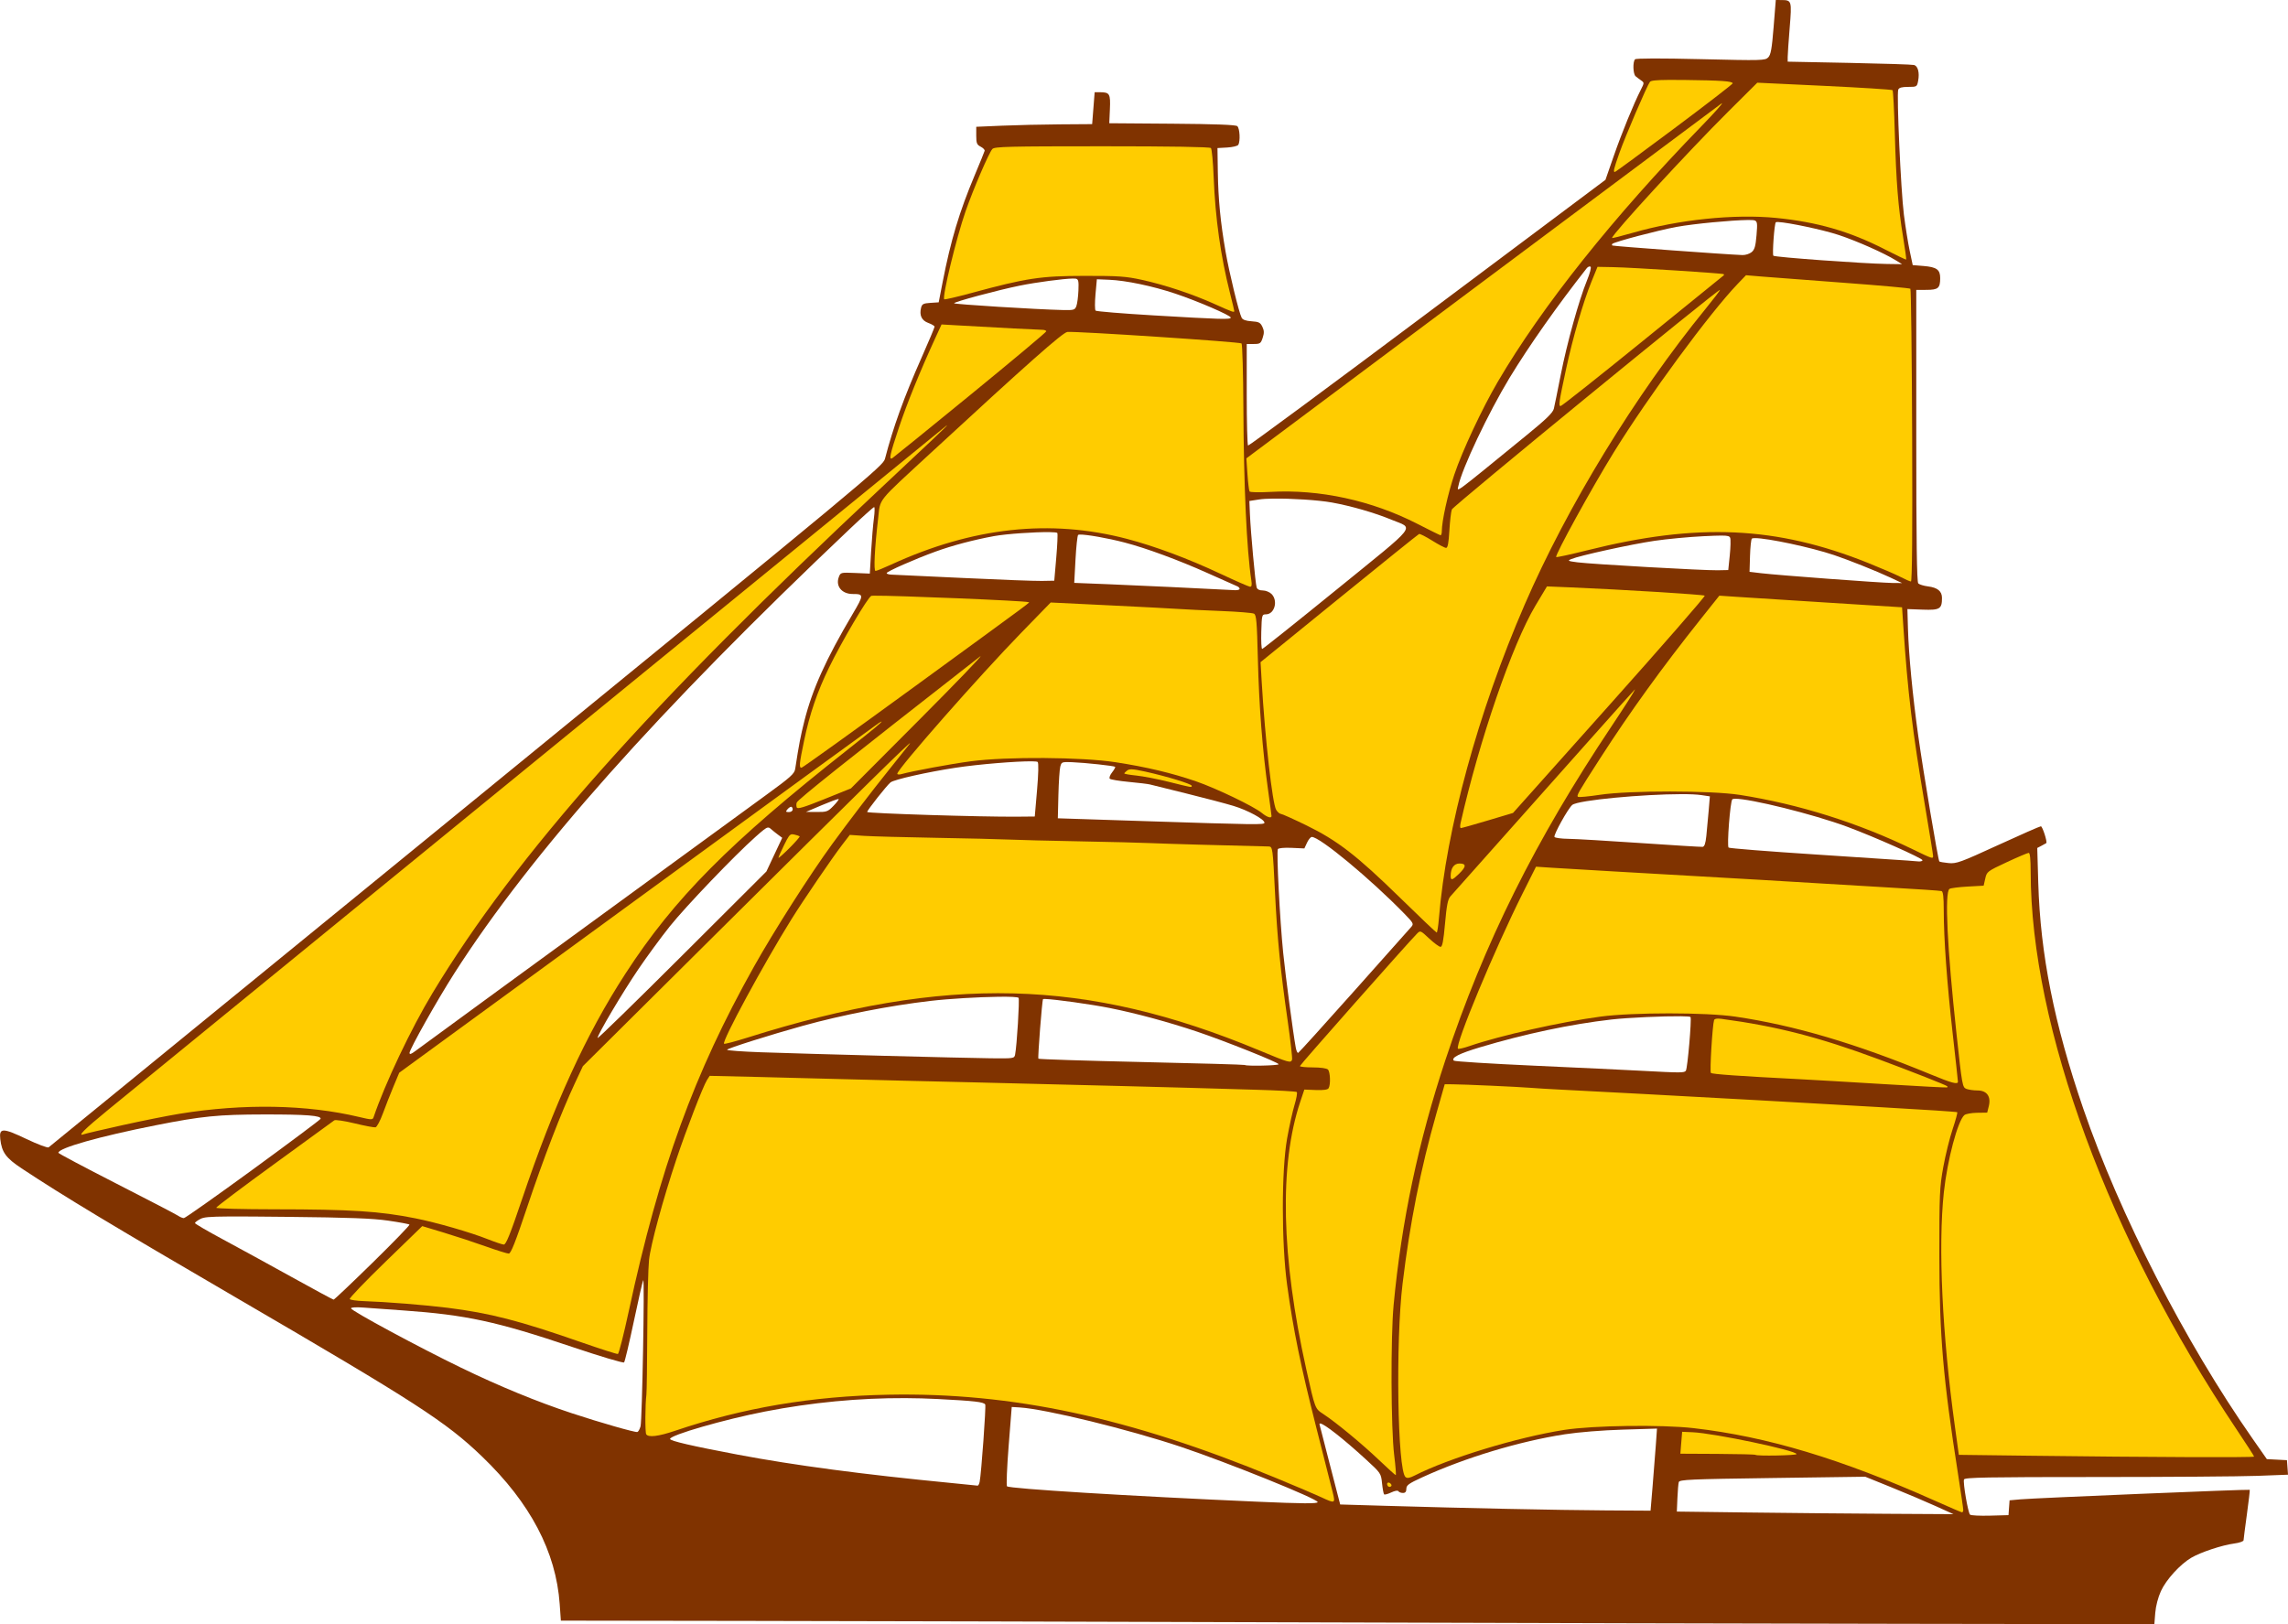 <?xml version="1.0" encoding="UTF-8"?>
<svg version="1.1" viewBox="0 0 1376 977.07" xmlns="http://www.w3.org/2000/svg">
<g stroke-width="1.067">
<path transform="translate(-14.639 15.44)" d="m1082.6-15.44-1.307 16.268c-1.05 13.07-1.687 16.656-3.24 18.252-1.848 1.899-3.626 1.945-40.506 1.066-24.234-0.577-38.949-0.543-39.584 0.094-1.471 1.475-1.238 8.842 0.322 10.182 0.733 0.63 2.228 1.762 3.32 2.516 1.932 1.333 1.928 1.485-0.15 5.562-4.316 8.464-11.439 25.898-16.299 39.881l-4.99 14.352-107.07 80.152c-58.889 44.082-107.43 79.955-107.87 79.717s-0.801-14.086-0.801-30.771v-30.336h4.184c3.829 0 4.288-0.314 5.406-3.703 0.957-2.899 0.916-4.346-0.191-6.666-1.21-2.535-2.146-3.011-6.467-3.289-3.43-0.221-5.354-0.905-5.992-2.133-1.656-3.184-7.452-27.005-9.654-39.676-3.075-17.691-4.429-31.604-4.672-48l-0.213-14.4 5.844-0.33c3.214-0.182 6.207-0.902 6.65-1.6 1.345-2.116 0.935-9.997-0.586-11.26-0.971-0.805-13.491-1.272-39.201-1.463l-37.773-0.281 0.373-8.404c0.413-9.284-0.118-10.218-5.836-10.246l-3.328-0.016-0.752 9.6-0.75 9.6-19.387 0.135c-10.662 0.074-26.347 0.435-34.854 0.801l-15.467 0.666v5.301c0 4.581 0.362 5.487 2.666 6.664 1.467 0.75 2.537 1.873 2.379 2.496-0.159 0.623-2.845 7.226-5.971 14.67-9.263 22.062-14.404 39.187-19.271 64.201l-2.387 12.268-4.969 0.324c-4.253 0.278-5.065 0.701-5.625 2.934-1.148 4.572 0.348 7.696 4.381 9.154 2.051 0.742 3.731 1.754 3.731 2.248 0 0.494-3.545 8.918-7.877 18.719-10.624 24.035-16.946 41.528-21.953 60.738-1.137 4.361-9.828 11.58-251.54 208.96-137.7 112.44-250.85 204.81-251.44 205.26-0.59 0.449-6.55-1.792-13.246-4.979-14.363-6.835-16.599-6.838-15.83-0.012 0.899 7.973 3.39 11.399 12.84 17.654 25.075 16.599 54.09 34.087 129.29 77.922 107.94 62.921 125.91 74.538 147.64 95.436 29.005 27.894 44.452 57.268 46.664 88.73l0.701 9.971 112.11 0.156c61.658 0.086 210.27 0.469 330.24 0.852 119.97 0.382 285.15 0.792 367.05 0.91l148.92 0.215 0.547-6.814c0.329-4.102 1.683-9.304 3.398-13.066 3.157-6.924 11.551-16.139 18.33-20.123 5.613-3.299 18.546-7.582 25.75-8.527 3.08-0.404 5.615-1.29 5.633-1.969 0.018-0.678 0.921-7.713 2.008-15.633 1.087-7.92 1.855-14.537 1.709-14.703-0.354-0.402-129.35 4.958-137.83 5.727l-6.609 0.6-0.648 8.91-11.108 0.307c-6.109 0.168-11.518-0.106-12.02-0.607-1.231-1.231-4.338-19.335-3.633-21.172 0.467-1.217 13.642-1.462 79.26-1.465 43.282-2e-3 87.005-0.318 97.154-0.703l18.453-0.699-0.641-8.727-6.043-0.318-6.043-0.316-8.719-12.482c-40.47-57.936-79.89-134.84-101.72-198.45-17.444-50.82-25.8-92.785-27.039-135.78l-0.604-20.949 2.551-1.33c1.403-0.731 2.692-1.445 2.865-1.588 0.767-0.631-2.279-10.119-3.248-10.119-0.595 0-12.171 5.091-25.725 11.312-22.675 10.41-25.051 11.272-29.75 10.82-2.805-0.27-5.324-0.711-5.592-0.979-0.731-0.731-9.682-54.134-12.75-76.088-3.3-23.594-5.675-48.441-6.117-64l-0.332-11.732 9.258 0.338c10.249 0.374 11.541-0.416 11.541-7.037 0-4.043-2.625-6.214-8.395-6.943-2.564-0.324-5.205-1.131-5.867-1.793-0.875-0.874-1.205-25.18-1.205-88.885v-87.68l6.191-0.029c7.014-0.033 8.167-1.025 8.193-7.041 0.022-5.133-2.093-6.681-10.012-7.33l-6.506-0.533-1.812-8.533c-0.998-4.693-2.574-14.534-3.502-21.867-1.822-14.395-4.44-72.399-3.391-75.133 0.461-1.202 2.12-1.666 5.957-1.666 5.232 0 5.33-0.061 6.018-3.727 0.907-4.837-0.126-8.797-2.471-9.459-1.025-0.29-18.545-0.857-38.932-1.262l-37.066-0.734v-2.773c0-1.526 0.543-9.443 1.207-17.594 1.334-16.389 1.248-16.672-5.051-16.703zm-16.961 132.35c2.191-0.028 3.704 0.045 4.232 0.248 1.611 0.618 1.751 1.734 1.133 8.988-0.566 6.639-1.157 8.648-2.978 10.125-1.25 1.013-3.713 1.792-5.473 1.728-10.16-0.367-77.857-5.34-78.266-5.748-0.27-0.27-0.267-0.714 6e-3 -0.986 1.213-1.213 27.855-8.252 38.633-10.207 10.861-1.97 33.205-4.026 42.713-4.148zm18.492 1.221c5.92 0.26 27.007 4.676 36.416 7.824 11.235 3.76 27.083 10.802 34.271 15.232l3.732 2.301-9.066-0.125c-13.906-0.192-67.597-4.091-68.346-4.963-0.742-0.864 0.595-19.242 1.463-20.109 0.148-0.148 0.684-0.197 1.529-0.16zm-113.46 26.732c0.187-6e-3 0.357 0.032 0.498 0.119 0.594 0.367-0.31 3.882-2.152 8.373-4.792 11.682-12.072 37.919-15.793 56.924-1.825 9.322-3.67 18.39-4.1 20.15-0.592 2.424-4.524 6.253-16.211 15.793-45.217 36.913-41.965 34.496-41.191 30.629 2.047-10.237 18.028-43.984 30.799-65.037 11.609-19.137 28.903-43.707 46.361-65.863 0.521-0.661 1.23-1.071 1.789-1.088zm-310.9 7.26c0.825-0.018 1.441 5e-3 1.799 0.074 1.631 0.314 1.869 1.355 1.631 7.178-0.153 3.745-0.711 7.945-1.238 9.332-0.887 2.334-1.498 2.51-8.186 2.359-15.829-0.358-65.359-3.441-65.359-4.068 0-0.856 26.229-7.899 39.467-10.598 10.052-2.049 26.11-4.153 31.887-4.277zm14.521 0.439 7.463 0.307c10.047 0.412 26.088 3.776 39.672 8.32 13.527 4.526 33.391 13.104 33.391 14.42 0 1.247-5.647 1.087-46.352-1.315-18.747-1.106-34.475-2.399-34.949-2.873-0.474-0.474-0.494-4.912-0.043-9.861zm106.16 131.95c10.774-0.129 26.739 0.831 35.176 2.344 11.476 2.058 25.925 6.23 35.77 10.328 13.704 5.705 17.027 1.448-32.695 41.871-24.285 19.743-44.533 35.898-44.994 35.9-0.461 2e-3 -0.701-4.675-0.533-10.395 0.297-10.108 0.376-10.4 2.811-10.426 5.18-0.054 7.413-8.188 3.361-12.24-1.173-1.173-3.541-2.135-5.262-2.135-2.045 0-3.331-0.645-3.715-1.865-0.75-2.386-3.6-33.503-4.029-43.982l-0.328-7.981 5.867-0.908c1.966-0.304 4.981-0.469 8.572-0.512zm-240.11 5.115c0.424 0 0.364 3.036-0.133 6.746-0.497 3.71-1.254 12.71-1.684 20l-0.781 13.254-8.785-0.375c-8.627-0.369-8.804-0.325-9.84 2.4-2.088 5.492 1.776 10.242 8.334 10.242 6.792 0 6.789 0.499-0.055 12.076-16.072 27.188-24.169 45.14-28.994 64.281-2.339 9.278-3.231 13.933-5.531 28.865-0.448 2.906-2.766 4.99-17.291 15.555-16.486 11.991-64.791 47.232-159.71 116.51-26.4 19.27-49.56 36.219-51.467 37.666-2.465 1.871-3.467 2.194-3.467 1.119 0-2.194 16.664-31.823 26.926-47.873 46.262-72.358 122.68-158.24 237.99-267.48 7.543-7.145 14.061-12.992 14.484-12.992zm105.34 15.043c2.805 0.035 4.641 0.204 4.836 0.539 0.305 0.524 0.016 7.192-0.643 14.818l-1.197 13.867-7.467 0.135c-4.107 0.074-25.467-0.726-47.467-1.777-21.999-1.052-41.32-1.953-42.934-2.002-1.613-0.049-2.934-0.461-2.934-0.916 0-0.969 17.018-8.463 29.496-12.988 10.08-3.656 22.907-7.049 35.037-9.268 7.723-1.413 24.857-2.512 33.271-2.408zm18.33 1.48c3.731-0.149 16.74 2.102 26.998 4.789 13.146 3.443 32.243 10.482 49.934 18.404 9.093 4.072 17.134 7.654 17.867 7.959 0.733 0.305 1.334 0.982 1.334 1.506 0 0.524-1.32 0.879-2.934 0.791-16.079-0.878-60.373-2.961-76.396-3.594l-20.129-0.795 0.754-13.992c0.415-7.696 1.125-14.379 1.576-14.852 0.119-0.125 0.463-0.196 0.996-0.217zm385.97 0.602c3.966 3e-3 4.809 0.407 5.18 1.373 0.367 0.956 0.258 5.704-0.242 10.553l-0.908 8.816-6.399 0.127c-8.18 0.163-75.805-3.667-84.268-4.771-5.828-0.761-6.16-0.936-3.707-1.977 4.907-2.082 36.115-8.925 50-10.963 7.516-1.103 20.684-2.347 29.262-2.764 5.201-0.253 8.703-0.396 11.082-0.395zm20.211 1.531c7.482 0.033 33.323 5.441 47.559 10.234 9.052 3.048 25.437 9.603 33.861 13.547l6.932 3.246-5.865-0.047c-6.895-0.055-68.85-4.665-78.934-5.873l-6.934-0.83 0.283-9.562c0.156-5.259 0.651-9.932 1.102-10.383 0.232-0.232 0.927-0.337 1.996-0.332zm-435.06 134.27c2.038 0.024 3.323 0.151 3.572 0.4 0.606 0.606 0.459 7.137-0.383 16.895l-1.373 15.908-10.666 0.098c-20.996 0.192-90.133-1.975-90.133-2.824 0-1.037 11.735-15.904 14.051-17.801 2.097-1.718 21.972-6.194 39.146-8.816 13.984-2.135 36.952-3.962 45.785-3.859zm20.697 0.438c0.895-0.018 2.055 0.022 3.58 0.084 7.905 0.323 25.278 2.2 25.873 2.795 0.243 0.243-0.585 1.75-1.842 3.348-1.267 1.61-1.879 3.312-1.373 3.818 0.502 0.502 5.675 1.359 11.496 1.904 5.821 0.545 11.545 1.241 12.719 1.547 1.173 0.306 11.014 2.749 21.867 5.426 10.853 2.677 23.572 6.029 28.266 7.447 8.55 2.585 18.668 8.062 18.668 10.107 0 1.325-4.266 1.269-72-0.939l-52.268-1.703 0.344-14.08c0.19-7.744 0.697-15.398 1.127-17.006 0.564-2.11 0.859-2.693 3.543-2.748zm369.83 19.312c5.185-0.01 9.464 0.164 12.189 0.572l5.1 0.766-0.727 8.725c-0.4 4.798-1.03 11.599-1.4 15.111-0.481 4.564-1.13 6.427-2.273 6.531-0.88 0.08-17.679-0.952-37.332-2.295-19.652-1.343-39.186-2.484-43.404-2.533-4.218-0.05-7.96-0.556-8.312-1.127-0.71-1.148 8.196-17.193 10.693-19.266 3.541-2.939 43-6.443 65.467-6.484zm32.512 2.777c8.765-0.133 46.793 9.193 67.371 16.838 16.339 6.07 45.273 18.931 45.273 20.123 0 0.504-1.08 0.835-2.4 0.736-1.318-0.099-4.319-0.338-6.666-0.531-2.347-0.193-27.307-1.842-55.467-3.666-28.158-1.824-51.592-3.682-52.072-4.129-1.089-1.014 0.968-27.75 2.232-29.014 0.229-0.229 0.822-0.344 1.728-0.357zm-539.26 0.146c0.048-2.7e-4 0.08 5e-3 0.096 0.019 0.253 0.225-1.161 2.082-3.143 4.127-3.35 3.457-4.056 3.714-10.061 3.666l-6.457-0.053 9.6-4.074c4.95-2.101 9.239-3.682 9.965-3.686zm-28.5 4.664c0.515 0 0.936 0.72 0.936 1.6 0 0.92-0.962 1.6-2.264 1.6-1.891 0-2.045-0.263-0.936-1.6 0.73-0.88 1.749-1.6 2.264-1.6zm-14.088 12.527c0.719-0.131 1.224 0.202 1.898 0.803 1.059 0.942 3.032 2.53 4.385 3.529l2.459 1.816-4.758 10.129-4.76 10.129-50.768 50.662c-27.922 27.864-50.768 50.149-50.768 49.523 0-2.059 14.948-27.276 24.578-41.465 5.197-7.657 13.668-19.201 18.824-25.654 9.633-12.056 39.047-42.782 51.74-54.047 4.173-3.703 5.969-5.208 7.168-5.426zm327.22 5.629c4.791-0.087 35.147 25.088 55.732 46.223 5.367 5.51 5.673 6.093 4.133 7.854-0.915 1.046-16.412 18.461-34.438 38.701s-33.148 36.939-33.605 37.111c-0.457 0.172-1.116-1.267-1.465-3.199-1.675-9.277-6.088-42.569-7.551-56.965-2.018-19.864-4.121-60.906-3.197-62.4 0.398-0.643 3.841-0.958 8.303-0.758l7.625 0.344 1.6-3.443c0.88-1.894 2.168-3.454 2.863-3.467zm-188.58 96.148c6.991-0.096 11.892 0.098 12.244 0.668 0.671 1.086-1.023 28.782-2.086 34.094-0.471 2.353-0.755 2.396-14.594 2.244-16.938-0.186-109.28-2.606-138.11-3.621-11.293-0.397-20.533-1.076-20.533-1.506 0-0.769 26.074-9.01 45.779-14.469 23.281-6.449 52.242-12.102 76.318-14.9 11.877-1.38 29.333-2.349 40.984-2.51zm28.367 1.332c5.726 0.181 27.264 3.146 38.857 5.465 15.921 3.185 35.353 8.451 52.549 14.24 16.668 5.612 48.879 18.492 48.879 19.547 0 0.819-19.464 1.244-20.355 0.445-0.244-0.219-28.187-1.021-62.094-1.781-33.906-0.76-61.823-1.661-62.035-2.004-0.467-0.756 2.219-35.24 2.789-35.811 0.098-0.098 0.592-0.127 1.41-0.102zm382.22 10.396c3.409 0.038 5.6 0.186 5.768 0.471 0.754 1.278-1.778 30.601-2.783 32.227-0.86 1.391-2.6 1.395-27.324 0.065-9.093-0.489-37.864-1.855-63.936-3.033-26.071-1.178-47.804-2.54-48.293-3.029-1.757-1.757 3.111-4.245 15.695-8.02 26.854-8.056 54.683-13.948 78.934-16.713 10.509-1.198 31.711-2.08 41.939-1.967zm-852.07 59.068c25.45-0.035 34.62 0.682 33.936 2.652-0.184 0.531-18.446 14.182-40.582 30.338-22.136 16.156-40.869 29.375-41.629 29.375-0.76 0-2.329-0.655-3.486-1.453-1.157-0.798-17.824-9.477-37.037-19.287-19.213-9.81-34.934-18.158-34.934-18.551 0-2.882 24.674-9.86 58.666-16.592 27.531-5.452 37.479-6.444 65.066-6.482zm-21.01 61.375c7.499-0.038 18.465 0.051 34.762 0.223 37.527 0.394 51.442 0.917 60.869 2.283 6.722 0.974 12.483 2.042 12.801 2.373 0.318 0.331-9.656 10.633-22.164 22.891-12.508 12.258-23.069 22.272-23.467 22.254-0.398-0.018-11.775-6.158-25.281-13.646-13.506-7.488-32.105-17.67-41.332-22.627-9.227-4.957-16.777-9.364-16.777-9.793s1.509-1.559 3.352-2.512c1.871-0.967 4.74-1.383 17.238-1.445zm249.02 38.322c0.914-0.89-0.669 84.568-1.629 87.932-0.491 1.722-1.346 3.25-1.9 3.397-1.355 0.358-22.364-5.657-39.434-11.291-20.891-6.895-43.535-16.206-66.607-27.389-25.64-12.427-66.168-34.292-66.168-35.697 0-0.633 3.025-0.813 7.732-0.459 4.253 0.32 14.934 1.09 23.734 1.711 37.739 2.663 56.105 6.634 101.62 21.979 16.702 5.63 30.661 9.791 31.129 9.279 0.467-0.51 3.125-11.728 5.908-24.928 2.783-13.2 5.308-24.24 5.609-24.533zm157.68 70.953c6.449 0.027 12.878 0.205 19.279 0.533 22.354 1.145 27.76 1.766 28.707 3.299 0.569 0.921-2.376 41.798-3.353 46.549-0.272 1.32-0.845 2.34-1.273 2.266s-7.5-0.786-15.713-1.582c-53.325-5.167-94.559-10.644-128.53-17.07-27.75-5.249-40.659-8.246-40.676-9.445-0.032-2.296 32.625-11.725 57.078-16.48 28.196-5.483 56.537-8.186 84.484-8.068zm63.92 5.314 4.797 0.295c15.537 0.956 65.727 13.233 97.062 23.744 28.104 9.427 82.135 31.254 82.135 33.18 0 1.032-8.954 0.971-36.801-0.25-76.194-3.34-148.59-7.795-150.03-9.234-0.471-0.471-0.026-11.403 0.988-24.295zm185.56 9.943c2.411 0.202 13.726 9.039 27.346 21.516 9.085 8.323 9.183 8.468 9.801 14.453 0.343 3.325 0.9 6.322 1.236 6.658 0.337 0.337 2.267-0.178 4.291-1.143 2.219-1.058 3.933-1.346 4.316-0.725 0.35 0.567 1.568 1.029 2.707 1.029 1.464 0 2.07-0.736 2.07-2.514 0-2.127 1.46-3.183 9.473-6.854 25.896-11.863 58.511-21.708 85.934-25.938 8.174-1.261 22.481-2.409 34.633-2.781l20.703-0.635-0.711 10.027c-0.391 5.515-1.262 16.627-1.938 24.693l-1.227 14.668-27.301-0.17c-28.171-0.174-84.848-1.357-132.26-2.762l-27.092-0.803-6.211-24c-3.416-13.2-6.226-24.119-6.242-24.266-0.038-0.338 0.124-0.486 0.469-0.457zm327.74 32.025 15.881 6.436c8.735 3.539 20.682 8.607 26.549 11.264l10.666 4.83-40-0.23c-22-0.127-59.439-0.48-83.199-0.783l-43.201-0.551 0.34-8c0.186-4.4 0.555-8.77 0.82-9.709 0.431-1.525 6.456-1.789 56.314-2.481z" fill="#803300"/>
<path transform="translate(-14.639 15.44)" d="m1018.2 32.63c-7.827 0.052-10.695 0.403-11.314 1.205-1.755 2.274-14.781 32.641-18.363 42.811-3.38 9.594-3.803 11.381-2.691 11.381 0.345 0 16.424-11.805 35.732-26.234 19.309-14.429 35.107-26.621 35.107-27.09 0-1.286-7.044-1.782-28.889-2.031-3.812-0.044-6.973-0.058-9.582-0.041zm53.279 1.678-17.609 17.525c-24.139 24.024-69.732 73.637-69.732 75.881 0 0.265 5.64-1.144 12.533-3.133 27.451-7.921 60.977-11.394 86.113-8.922 24.564 2.416 44.015 8.015 64.947 18.697 7.116 3.632 13.093 6.499 13.281 6.371 0.189-0.128-0.634-6.158-1.83-13.4-2.978-18.037-4.198-33.316-5.012-62.768-0.381-13.787-0.994-25.372-1.363-25.746-0.369-0.374-18.819-1.542-41-2.594zm-21.27 12.404c-0.068-0.016-0.247 0.08-0.545 0.297-2.386 1.733-67.59 50.43-144.9 108.22l-140.56 105.07 0.652 9.469c0.359 5.207 0.919 9.899 1.246 10.428 0.336 0.544 5.766 0.667 12.514 0.283 29.59-1.683 61.002 5.146 88.471 19.234 7.177 3.681 13.408 6.759 13.848 6.84 0.44 0.081 0.801-0.991 0.801-2.381 0-6.132 3.623-22.5 7.586-34.271 4.796-14.246 16.728-39.715 26.084-55.676 26.588-45.36 69.247-98.903 122.6-153.87 7.7-7.934 12.681-13.521 12.207-13.633zm-372.75 25.848c-55.888 0-64.645 0.212-65.977 1.6-2.031 2.116-11.44 23.975-16.168 37.557-5.53 15.889-14.164 51.543-12.809 52.898 0.286 0.286 7.856-1.475 16.822-3.912 32.543-8.846 41.139-10.143 67.479-10.18 20.478-0.029 24.874 0.275 34.514 2.379 13.819 3.016 30.344 8.511 43.721 14.537 10.733 4.835 11.898 5.251 11.898 4.248 0-0.334-1.176-5.254-2.613-10.934-5.589-22.083-8.803-44.921-9.787-69.527-0.364-9.093-1.107-17.013-1.65-17.6-0.638-0.688-23.839-1.066-65.43-1.066zm297.91 72.533-3.686 9.066c-4.882 12.011-11.186 33.688-15.098 51.906-4.433 20.647-4.747 22.762-3.375 22.762 0.643 0 22.864-17.603 49.381-39.117 26.517-21.514 48.414-39.274 48.658-39.467 0.244-0.193 0.244-0.529 0-0.748-0.618-0.554-54.889-4.004-66.43-4.223zm89.303 5.039-5.076 5.297c-16.869 17.609-53.547 67.493-74.357 101.13-13.153 21.26-35.647 62.163-34.705 63.105 0.274 0.274 8.625-1.539 18.559-4.029 66.549-16.68 113.86-14.554 169.07 7.602 8.035 3.224 16.866 7.039 19.627 8.477 2.76 1.437 5.499 2.635 6.086 2.662 0.706 0.033 0.954-29.66 0.733-87.684-0.184-48.253-0.664-88.044-1.066-88.426-0.403-0.381-18.253-1.988-39.666-3.57-21.413-1.583-43.493-3.257-49.066-3.721zm-15.652 8.83c-0.805-0.782-160.43 129.98-161.24 132.08-0.49 1.272-1.16 6.993-1.488 12.713-0.431 7.502-0.983 10.4-1.98 10.4-0.761 0-4.516-1.964-8.346-4.365-3.83-2.401-7.383-4.201-7.894-4-0.512 0.201-22.172 17.634-48.133 38.738l-47.201 38.371 0.686 11.762c1.987 34.067 6.446 73.514 8.713 77.094 0.836 1.32 2.074 2.4 2.752 2.4 0.678 0 7.563 3.088 15.299 6.861 18.726 9.133 30.371 18.13 56.486 43.648 11.733 11.466 21.623 20.872 21.979 20.902 0.356 0.03 0.97-3.904 1.365-8.744 4.372-53.602 23.637-124.09 51.477-188.36 25.78-59.51 66.489-126.11 108.89-178.14 4.943-6.067 8.832-11.182 8.641-11.367zm-468.13 20.781-3.803 8.275c-9.138 19.894-16.949 39.122-21.83 53.738-5.486 16.426-6.199 19.768-3.922 18.385 0.733-0.446 21.854-17.579 46.934-38.074 25.08-20.495 45.6-37.678 45.6-38.186 0-0.507-1.147-0.922-2.549-0.922-2.339 0-26.353-1.258-50.541-2.648zm75.645 4.521c-2.771 0.291-24.007 19.108-82 72.656-33.236 30.689-30.309 27.041-31.797 39.654-2.09 17.722-2.771 31.451-1.559 31.451 0.6 0 4.87-1.737 9.49-3.859 48.869-22.449 95.493-27.533 141.65-15.447 16.748 4.385 36.889 11.895 56.08 20.912 9.093 4.273 17.176 7.819 17.961 7.881 1.056 0.083 1.269-0.928 0.82-3.887-2.794-18.419-4.554-56.578-4.781-103.71-0.1-20.811-0.596-38.252-1.102-38.758-0.936-0.936-99.648-7.436-104.77-6.898zm-72.254 56.084c-0.021-0.039-0.253 0.116-0.678 0.443-1.61 1.24-301.18 245.81-503.73 411.25-14.711 12.016-19.18 16.527-14.65 14.789 0.889-0.341 11.33-2.781 23.201-5.42 11.871-2.639 27.343-5.729 34.383-6.867 38.351-6.2 76.413-5.516 107.68 1.934 7.541 1.797 8.265 1.814 8.807 0.217 6.928-20.422 22.572-53.377 35.51-74.805 50.235-83.2 130.36-173.42 270.37-304.42 28.922-27.061 39.252-36.854 39.107-37.127zm360.7 96.98-6.951 11.615c-13.876 23.185-33.722 80.869-45.008 130.81-0.365 1.613-0.295 2.947 0.156 2.965s7.699-2.023 16.104-4.533l15.281-4.564 58.049-65.014c31.928-35.758 57.691-65.326 57.252-65.707-0.764-0.663-49.931-3.705-80.373-4.973zm103.67 5.568-11.281 14.164c-23.234 29.176-42.408 55.736-60.283 83.506-13.514 20.995-14.48 22.682-13.381 23.361 0.537 0.332 6.433-0.225 13.102-1.238 17.565-2.668 66.923-2.637 84.123 0.055 35.459 5.548 71.193 16.789 104 32.715 11.949 5.801 12.268 5.904 12.268 4.008 0-0.747-2.146-14.066-4.768-29.6-7.692-45.567-10.446-68.344-13.15-108.78l-0.75-11.199-44.799-2.809c-24.64-1.545-49.364-3.119-54.941-3.498zm-508.58 0.016c-0.785 0.013-1.265 0.042-1.397 0.088-2.063 0.724-17.847 27.489-25.451 43.158-7.154 14.74-11.676 28.004-15.008 44.018-2.888 13.882-3.115 16.25-1.559 16.25 0.584 0 31.424-22.143 68.533-49.205 75.748-55.24 68.501-49.862 67.914-50.41-0.862-0.804-81.259-4.096-93.033-3.898zm106.46 4.096-17.473 17.959c-25.394 26.1-74.718 82.2-74.775 85.049-0.011 0.508 1.063 0.625 2.383 0.258 6.889-1.915 29.678-6.133 41.865-7.748 21.58-2.861 66.474-2.569 86.934 0.564 18.477 2.83 33.854 6.479 48.449 11.498 12.125 4.17 34.71 15.019 39.551 18.998 3.175 2.609 5.867 3.47 5.867 1.877 0-0.456-0.941-7.537-2.092-15.734-3.358-23.929-5.41-50.321-6.115-78.688-0.564-22.699-0.897-26.575-2.357-27.328-0.936-0.482-9.863-1.199-19.836-1.592s-21.253-0.936-25.066-1.205c-3.813-0.269-22.773-1.259-42.133-2.199zm-42.23 32.326c-0.071 0.023-0.216 0.119-0.436 0.291-81.465 63.642-109.35 85.875-110.07 87.752-0.306 0.797-0.301 2.11 0.01 2.918 0.434 1.13 4.263-0.024 16.574-4.99l16.012-6.459 41.939-42.109h-2e-3c21.625-21.713 37.034-37.749 35.975-37.402zm393.58 20.123c0.051-0.155-9e-3 -0.148-0.188 0.035-2.075 2.131-35.056 39.14-110.8 124.33-1.515 1.704-2.238 5.377-3.207 16.268-0.942 10.594-1.613 14.064-2.715 14.064-0.804 0-3.863-2.246-6.797-4.99-5.259-4.919-5.363-4.961-7.356-2.934-6.021 6.127-70.418 78.966-70.418 79.648 0 0.445 3.504 0.809 7.787 0.809 4.634 0 8.305 0.519 9.066 1.281 1.435 1.435 1.708 9.194 0.396 11.26-0.571 0.9-3.107 1.25-7.717 1.066l-6.865-0.273-2.488 7.447c-12.653 37.886-11.415 93.173 3.596 160.55 5.432 24.384 5.232 23.86 10.371 27.24 7.614 5.008 23.24 17.914 33.332 27.529 5.273 5.024 9.845 9.155 10.158 9.182 0.314 0.026-0.103-5.351-0.926-11.951-1.958-15.71-2.169-71.03-0.346-90.4 4.736-50.318 14.861-98.264 31.084-147.2 23.438-70.699 54.021-132.16 100.05-201.07 7.887-11.807 13.624-20.817 13.979-21.902zm-453.35 19.281c-0.261 0.112-0.689 0.346-1.277 0.701-0.778 0.469-66.014 48.015-144.97 105.66l-143.55 104.8-3.455 8.262c-1.9 4.544-4.772 11.862-6.383 16.262-1.611 4.4-3.603 8.136-4.426 8.303-0.823 0.167-6.476-0.903-12.564-2.377-6.088-1.474-11.585-2.292-12.217-1.816-0.632 0.476-16.869 12.296-36.082 26.266-19.213 13.97-34.934 25.81-34.934 26.312s15.72 0.924 34.934 0.938c46.095 0.033 63.34 1.134 84.797 5.42 12.873 2.571 32.956 8.359 43.514 12.539 4.375 1.733 8.739 3.195 9.697 3.25 1.349 0.077 3.827-6.076 10.955-27.195 19.404-57.492 38.51-99.203 62.148-135.68 29.406-45.374 62.559-78.799 133.96-135.05 15.414-12.145 21.689-17.381 19.861-16.598zm17.451 12.891c-0.101-0.825-27.549 26.176-115.31 113.36l-81.498 80.961-4.793 10.24c-8.232 17.588-18.945 45.409-28.689 74.504-7.057 21.072-9.802 28-11.088 28-0.94 0-7.19-1.956-13.889-4.348-6.699-2.392-18.017-6.113-25.152-8.268l-12.973-3.918-22.115 21.449c-12.164 11.797-21.845 21.891-21.512 22.43 0.333 0.539 4.125 1.097 8.424 1.24 13.37 0.445 37.111 2.335 50.482 4.018 25.515 3.21 43.106 7.744 80 20.619 11.733 4.095 21.805 7.317 22.381 7.162 0.576-0.155 3.523-11.766 6.551-25.801 18.58-86.119 39.164-142.78 75.254-207.18 12.1-21.59 33.675-55.406 47.092-73.805 9.901-13.578 24.209-32.298 33.73-44.135 5.606-6.968 11.352-14.168 12.77-16 0.227-0.293 0.343-0.472 0.336-0.527zm133.27 15.748c-1.285-0.024-2.057 0.202-2.676 0.654-0.975 0.713-1.773 1.533-1.773 1.824 0 0.291 3.239 0.856 7.199 1.254 3.96 0.398 12.72 2.095 19.467 3.773 14.566 3.624 13.867 3.506 13.867 2.375 0-1.077-15.04-5.671-27.826-8.498-4.108-0.908-6.606-1.352-8.258-1.383zm-204.12 39.047c-1.554-5e-3 -2.377 1.314-4.912 6.455-1.877 3.806-3.412 7.266-3.412 7.689 0 0.423 2.978-2.208 6.617-5.848s6.399-6.807 6.133-7.039c-0.266-0.232-1.707-0.717-3.203-1.074-0.466-0.111-0.864-0.182-1.223-0.184zm34.572 0.398-4.752 6.201c-5.949 7.765-23.329 33.286-30.375 44.602-16.744 26.892-41.919 73.407-40.498 74.828 0.313 0.313 6.75-1.38 14.303-3.762 119.67-37.729 203.49-35.606 307.69 7.795 17.728 7.384 18.804 7.691 19.602 5.613 0.294-0.765-0.907-11.445-2.67-23.732-4.363-30.418-6.201-49.045-7.57-76.742-1.35-27.312-1.419-27.795-3.924-27.854-27.558-0.64-62.919-1.644-70.703-2.008-5.573-0.261-24.773-0.744-42.666-1.072-17.893-0.328-37.095-0.809-42.668-1.068-5.573-0.259-25.492-0.738-44.266-1.062-18.773-0.325-38.042-0.848-42.818-1.164zm709 10.803c-0.643 0-6.572 2.52-13.174 5.6-11.753 5.483-12.024 5.69-12.965 9.867l-0.959 4.268-9.601 0.533c-5.28 0.293-10.2 0.922-10.934 1.397-3.009 1.948-1.397 35.402 4.188 86.99 3.407 31.468 3.577 32.412 5.996 33.332 1.37 0.521 4.367 0.947 6.662 0.947 5.61 0 8.223 3.618 6.793 9.406l-0.971 3.928-6.08 0.09c-3.344 0.05-6.775 0.669-7.625 1.375-3.973 3.297-10.272 26.992-12.371 46.535-3.49 32.488-0.969 85.837 6.652 140.8l2.367 17.066 42.662 0.533c71.042 0.888 134.93 1.139 134.93 0.527 0-0.317-4.799-7.752-10.664-16.521-76.657-114.62-123.64-241.9-123.72-335.21-0.011-7.596-0.405-11.467-1.18-11.467zm-342.32 6.4c-3.338 0-5.307 2.796-5.307 7.535 0 2.854 0.944 2.603 5.016-1.344 4.42-4.284 4.509-6.191 0.291-6.191zm46.014 1.918-8.111 16.197c-16.763 33.471-40.823 91.292-38.82 93.295 0.327 0.327 3.433-0.384 6.902-1.582 18.237-6.296 55.071-14.578 78.842-17.727 19.618-2.598 63.389-2.591 81.066 0.014 35.54 5.236 72.244 16.087 117.33 34.689 12.927 5.333 16.533 6.301 16.533 4.441 0-0.561-1.425-13.641-3.166-29.066-3.44-30.49-5.356-56.997-5.363-74.213 0-7.83-0.386-11.09-1.338-11.396-0.733-0.236-15.014-1.2-31.734-2.143-16.72-0.942-33.519-1.941-37.332-2.219-6.327-0.461-56.176-3.361-127.47-7.414-15.253-0.867-32.146-1.869-37.539-2.227zm109.79 91.391c-1.564-0.036-2.499 0.263-2.701 0.883-0.991 3.042-2.678 31.029-1.916 31.783 0.772 0.763 16.918 1.906 53.109 3.758 7.627 0.39 30.666 1.738 51.199 2.996 20.533 1.258 37.533 2.148 37.777 1.978 0.244-0.169 0.244-0.505 0-0.746-0.722-0.713-21.486-8.883-40.977-16.123-36.06-13.395-61.519-19.948-94.723-24.381-0.657-0.088-1.248-0.136-1.77-0.148zm-606.75 34.426-1.615 2.533c-2.319 3.635-12.457 29.863-18.293 47.332-8.213 24.583-15.591 51.711-16.566 60.906-0.504 4.752-0.978 24.191-1.051 43.199-0.073 19.008-0.31 36.002-0.527 37.762-0.763 6.173-0.841 22.699-0.113 23.877 1.258 2.035 7.29 1.32 17.209-2.039 41.06-13.904 82.196-20.871 128.47-21.756 74.396-1.423 144.94 13.707 232.53 49.875 12.027 4.966 24.508 10.271 27.734 11.791 8.322 3.92 8.596 3.811 6.949-2.814-0.766-3.08-5.236-20.721-9.934-39.201-9.268-36.457-13.933-59.299-17.535-85.865-3.41-25.143-3.397-68.914 0.025-88 1.315-7.333 3.334-16.442 4.484-20.24 1.151-3.798 1.742-7.227 1.316-7.621s-11.573-1.013-24.773-1.375c-13.2-0.362-31.2-0.885-40-1.164s-26.8-0.756-40-1.061c-22.747-0.525-36.955-0.88-85.334-2.121-11.44-0.294-32.081-0.783-45.867-1.09-13.787-0.307-32.506-0.785-41.6-1.061-9.093-0.276-29.803-0.808-46.021-1.184zm442.05 5.066-5.039 17.73c-9.465 33.305-15.888 65.659-20.305 102.28-4.236 35.121-3.057 112.28 1.777 116.29 1.027 0.852 2.471 0.611 5.477-0.922 20.475-10.439 61.707-23.017 89.947-27.438 17.382-2.721 58.593-3.282 77.867-1.061 44.26 5.101 88.539 18.422 145.08 43.645 8.498 3.791 15.81 6.933 16.25 6.982 0.44 0.05 0.801-0.594 0.801-1.434s-1.414-10.561-3.143-21.602c-8.997-57.467-11.207-83.23-11.234-131.01-0.022-37.431 0.161-41.539 2.369-53.684 1.315-7.233 3.848-17.499 5.629-22.814 1.781-5.315 3.022-9.881 2.758-10.145-0.264-0.264-20.797-1.615-45.629-3.002-47.026-2.627-61.056-3.423-74.482-4.229-9.523-0.571-17.063-0.982-68.801-3.75-21.707-1.161-44.506-2.362-50.666-2.666-6.16-0.304-13.84-0.772-17.066-1.039-7.087-0.586-40.254-2.083-46.863-2.115zm142.79 209.07-1.066 13.18 22.348 0.113c12.291 0.062 22.553 0.319 22.805 0.57 0.829 0.829 24.713 0.388 24.713-0.457 0-2.143-49.529-12.563-62.398-13.127zm-176.62 30.522c-0.753 0.017-1.156 0.855-0.475 1.957 0.393 0.635 1.202 0.854 1.799 0.484 0.729-0.45 0.711-1.046-0.055-1.812-0.449-0.449-0.902-0.637-1.27-0.629z" fill="#fc0"/>
</g>
</svg>
